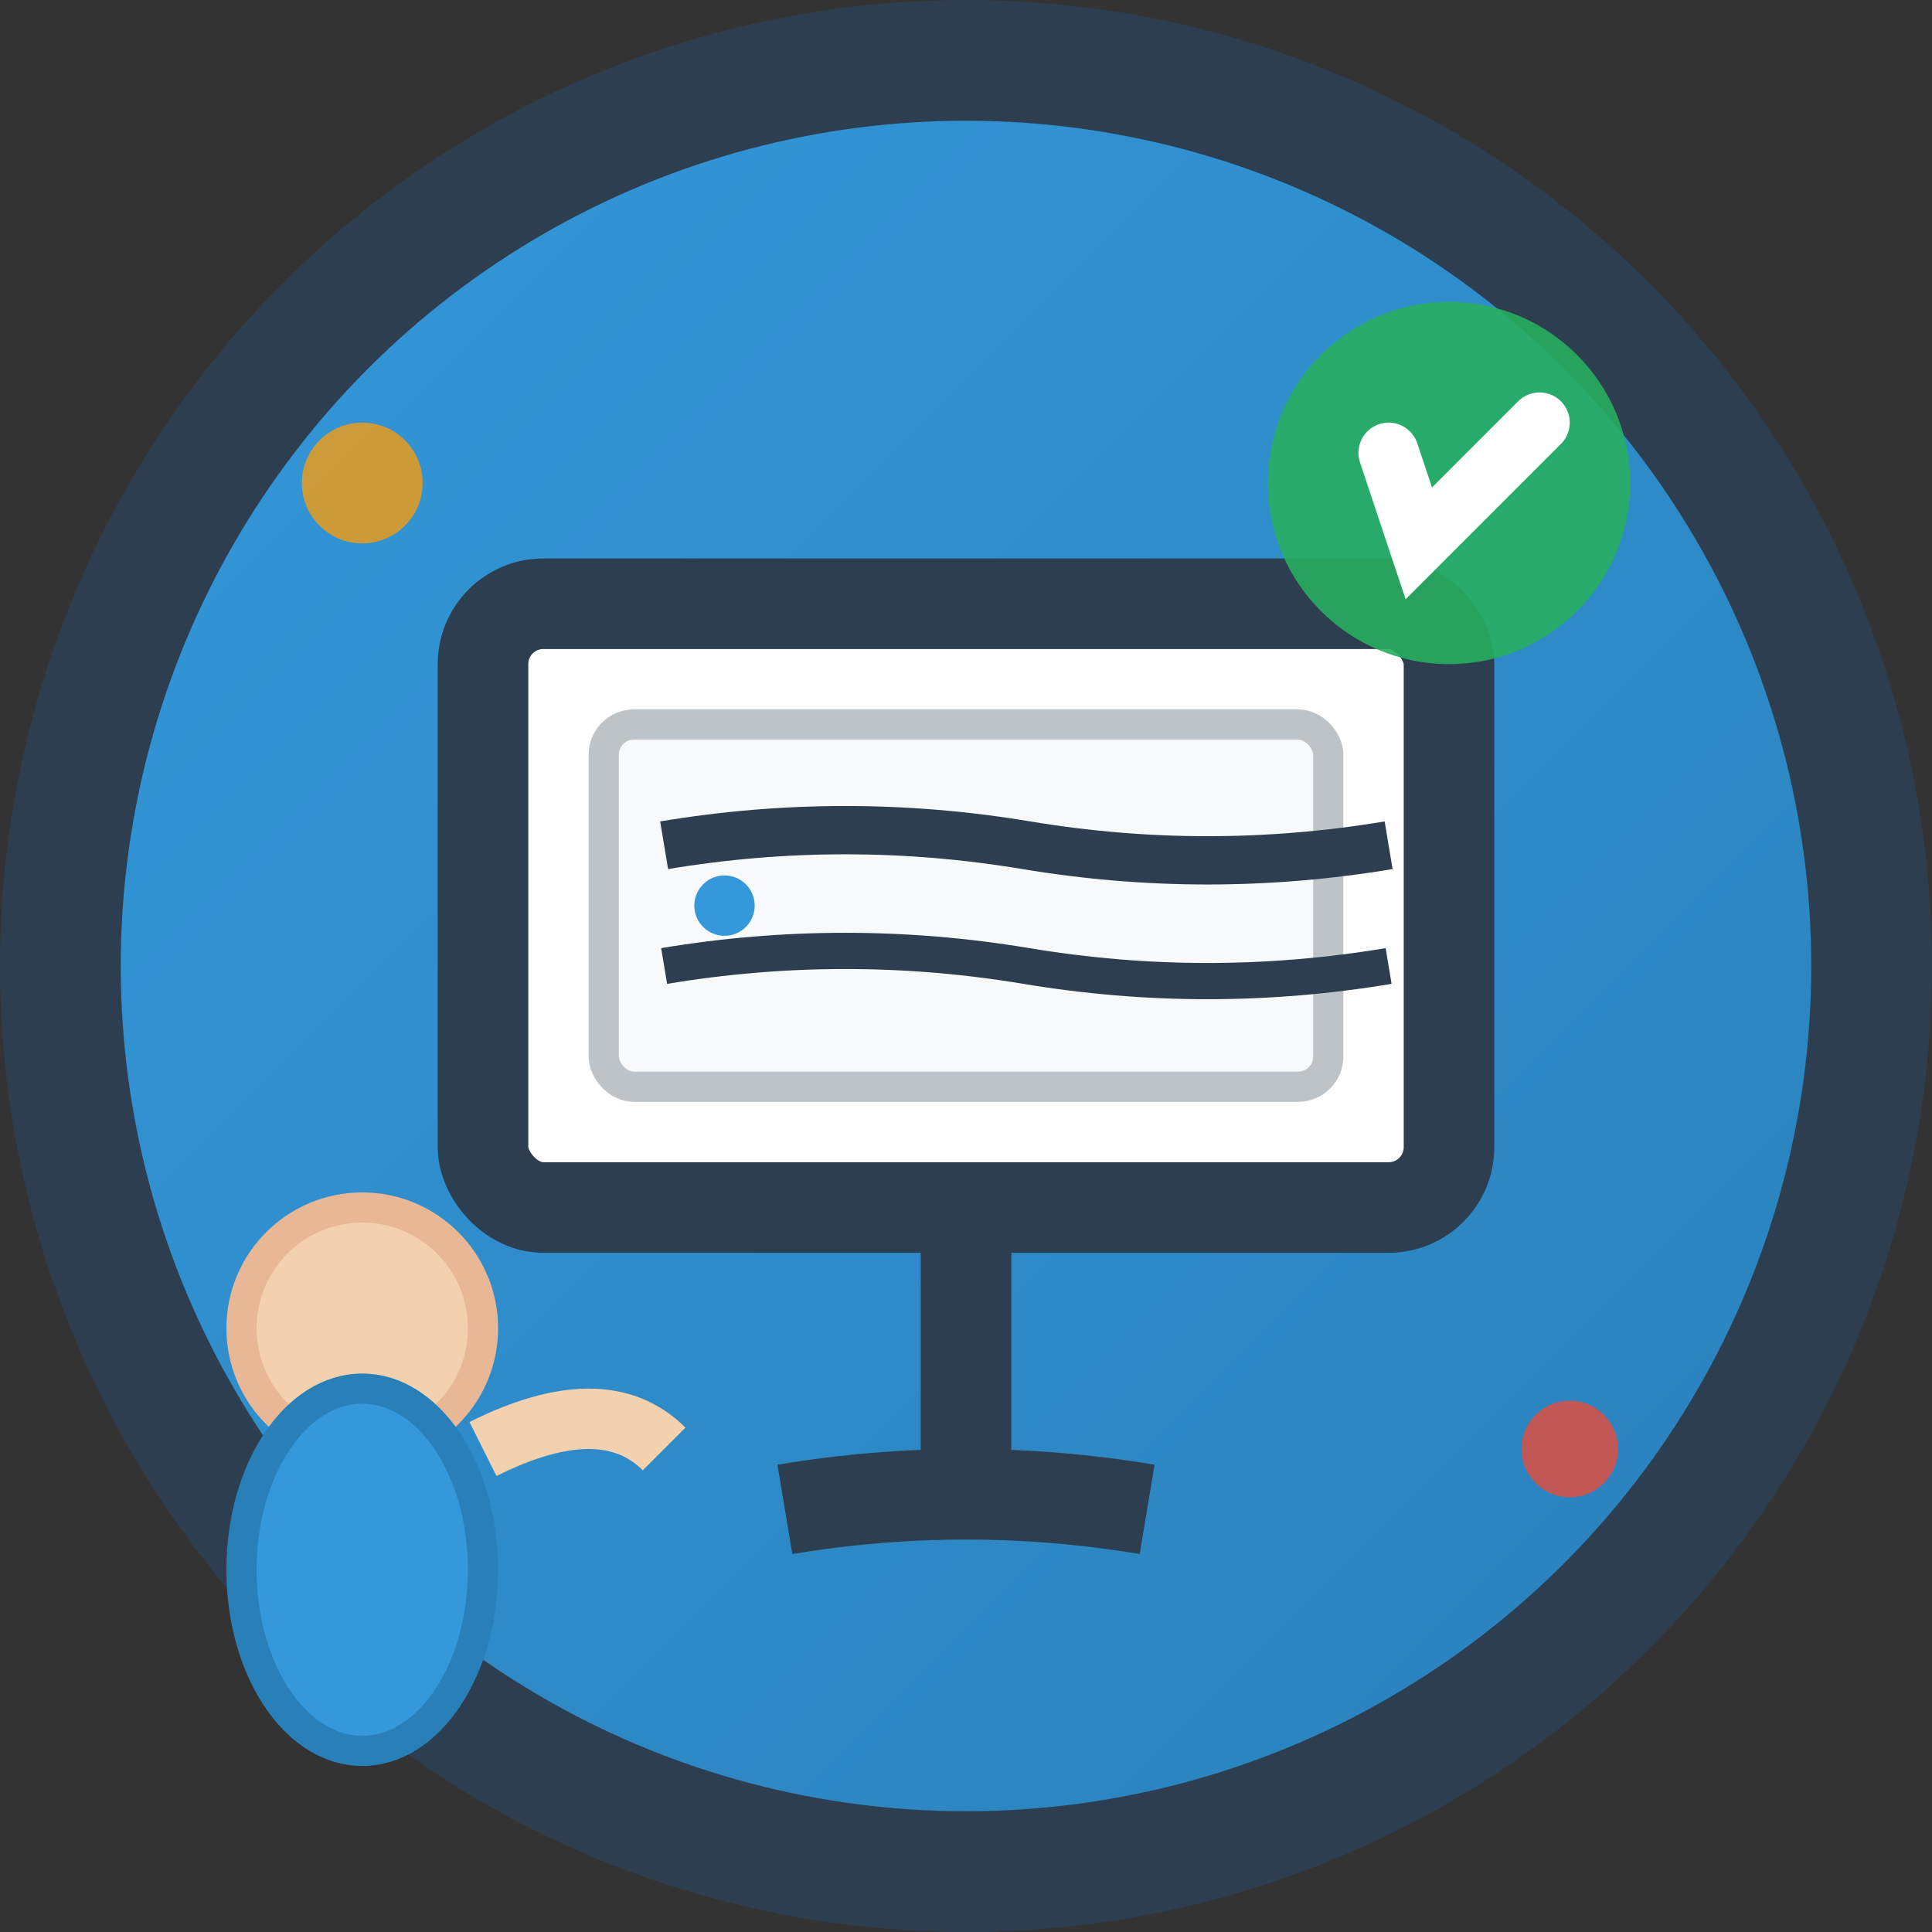 <svg width="32" height="32" viewBox="0 0 32 32" fill="none" xmlns="http://www.w3.org/2000/svg">
  <rect x="0" y="0" width="32" height="32" fill="#333333" stroke="none"/>
  <defs>
    <linearGradient id="faviconGradient" x1="0%" y1="0%" x2="100%" y2="100%">
      <stop offset="0%" style="stop-color:#3498db;stop-opacity:1" />
      <stop offset="100%" style="stop-color:#2980b9;stop-opacity:1" />
    </linearGradient>
  </defs>
  
  <!-- Background circle -->
  <circle cx="16" cy="16" r="15" 
          fill="url(#faviconGradient)" 
          stroke="#2c3e50" 
          stroke-width="2"/>
  
  <!-- Presentation screen -->
  <g transform="translate(16, 16)">
    <!-- Screen -->
    <rect x="-8" y="-6" width="16" height="10" 
          fill="white" 
          stroke="#2c3e50" 
          stroke-width="1.5" 
          rx="1"/>
    
    <!-- Screen content -->
    <rect x="-6" y="-4" width="12" height="6" 
          fill="#f8f9fa" 
          stroke="#bdc3c7" 
          stroke-width="0.5" 
          rx="0.5"/>
    
    <!-- Presentation lines -->
    <path d="M-5 -2 Q-2 -2.5 1 -2 Q4 -1.5 7 -2" 
          stroke="#2c3e50" 
          stroke-width="0.8" 
          fill="none"/>
    <path d="M-5 0 Q-2 -0.5 1 0 Q4 0.5 7 0" 
          stroke="#2c3e50" 
          stroke-width="0.6" 
          fill="none"/>
    
    <!-- Bullet point -->
    <circle cx="-4" cy="-1" r="0.5" fill="#3498db"/>
    
    <!-- Stand -->
    <path d="M0 4 Q0 7 0 9" 
          stroke="#2c3e50" 
          stroke-width="1.5" 
          fill="none"/>
    <path d="M-3 9 Q0 8.5 3 9" 
          stroke="#2c3e50" 
          stroke-width="1.5" 
          fill="none"/>
    
    <!-- Presenter figure -->
    <g transform="translate(-10, 6)">
      <!-- Head -->
      <circle cx="0" cy="0" r="2" fill="#f4d1ae" stroke="#e8b896" stroke-width="0.5"/>
      <!-- Body -->
      <ellipse cx="0" cy="4" rx="2" ry="3" fill="#3498db" stroke="#2980b9" stroke-width="0.5"/>
      <!-- Pointing arm -->
      <path d="M2 2 Q4 1 5 2" stroke="#f4d1ae" stroke-width="1" fill="none"/>
    </g>
  </g>
  
  <!-- Small decorative elements -->
  <circle cx="6" cy="8" r="1" fill="#f39c12" opacity="0.8"/>
  <circle cx="26" cy="24" r="0.8" fill="#e74c3c" opacity="0.8"/>
  
  <!-- Success indicator -->
  <g transform="translate(24, 8)">
    <circle cx="0" cy="0" r="3" fill="#27ae60" opacity="0.9"/>
    <path d="M-1 -0.5 L-0.5 1 L1.5 -1" 
          stroke="white" 
          stroke-width="1" 
          stroke-linecap="round" 
          fill="none"/>
  </g>
</svg>
